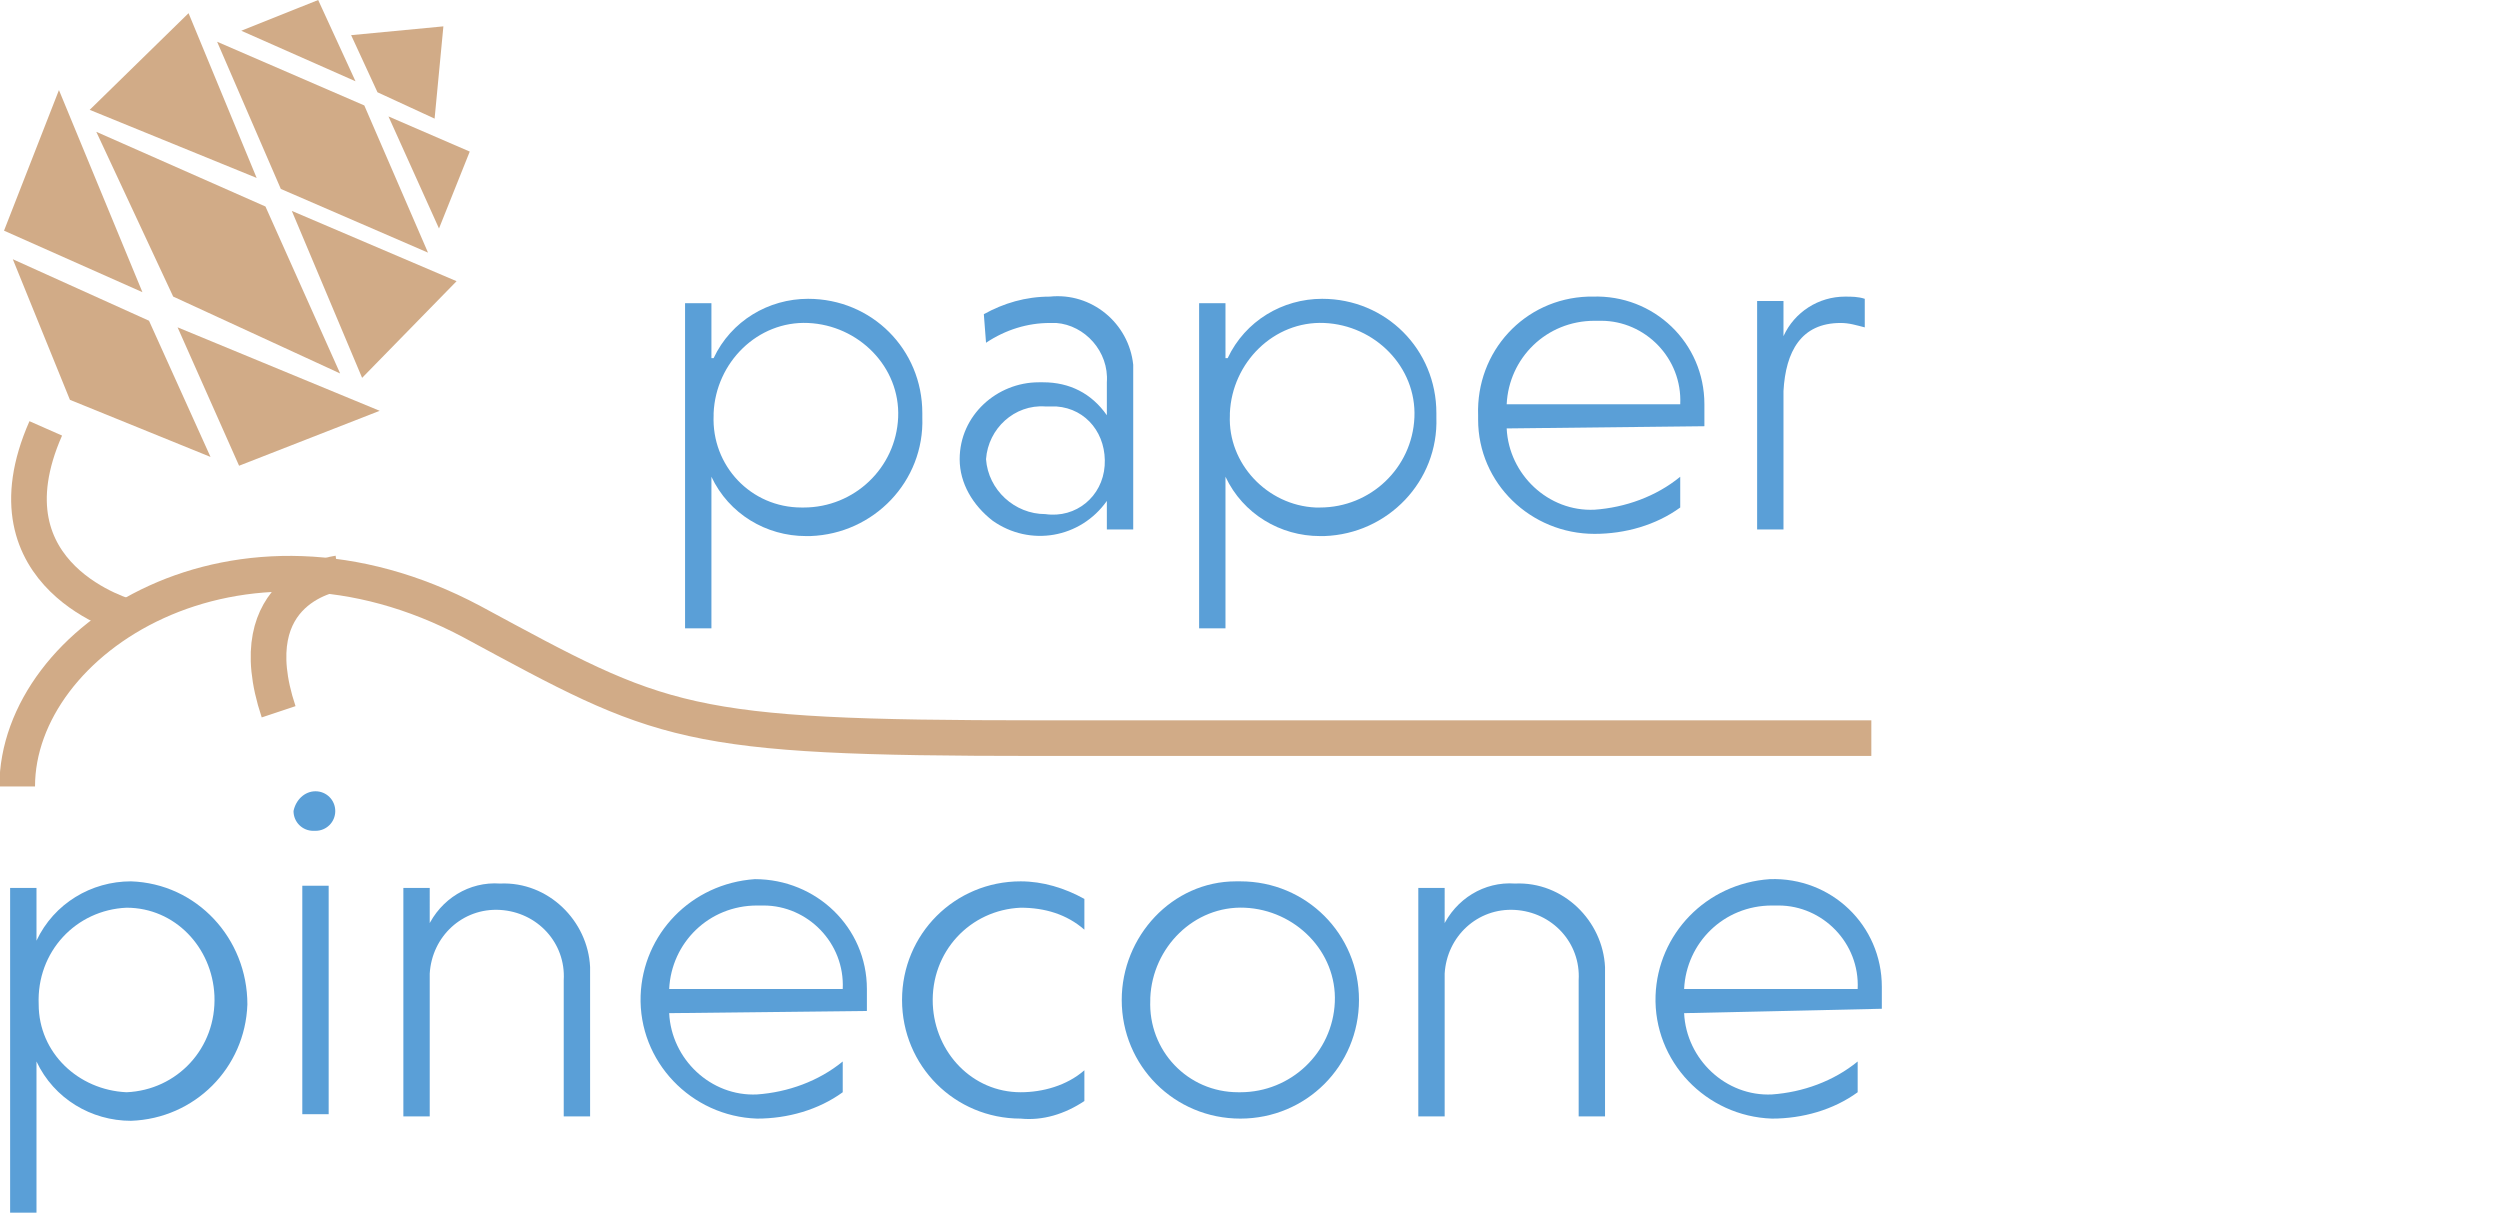 <?xml version="1.0" encoding="utf-8"?>
<!-- Generator: Adobe Illustrator 22.0.1, SVG Export Plug-In . SVG Version: 6.00 Build 0)  -->
<svg version="1.1" id="Layer_1" xmlns="http://www.w3.org/2000/svg" xmlns:xlink="http://www.w3.org/1999/xlink" x="0px" y="0px"
	 viewBox="0 0 113.8 55.2" style="enable-background:new 0 0 113.8 55.2;" xml:space="preserve">
<style type="text/css">
	.st0{fill:#D1AB87;}
	.st1{fill:#5A9FD7;}
	.st2{fill:none;stroke:#D1AB87;stroke-width:1.622;stroke-miterlimit:10;}
</style>
<g id="Group_11" transform="translate(-861.917 120)">
	<g id="Group_9">
		<g id="Group_6">
			<g id="Group_5">
				<path id="Path_5" class="st0" d="M876.4-120l-3.5,1.4l5.2,2.3L876.4-120z"/>
				<path id="Path_6" class="st0" d="M870.5-119.4L866-115l7.6,3.1L870.5-119.4z"/>
				<path id="Path_7" class="st0" d="M866.3-114l3.5,7.5l7.6,3.5l-3.4-7.6L866.3-114z"/>
				<path id="Path_8" class="st0" d="M864.6-115.9l-2.5,6.4l6.3,2.8L864.6-115.9z"/>
				<path id="Path_9" class="st0" d="M862.5-108.2l2.6,6.4l6.4,2.6l-2.8-6.2L862.5-108.2z"/>
				<path id="Path_10" class="st0" d="M881.7-114.6l0.4-4.2l-4.2,0.4l1.2,2.6L881.7-114.6z"/>
				<path id="Path_11" class="st0" d="M881.9-109.6l1.4-3.5l-3.7-1.6L881.9-109.6z"/>
				<path id="Path_12" class="st0" d="M881.4-108.5l-2.9-6.7l-6.7-2.9l2.9,6.7L881.4-108.5z"/>
				<path id="Path_13" class="st0" d="M882.7-107.2l-7.5-3.2l3.2,7.6L882.7-107.2z"/>
				<path id="Path_14" class="st0" d="M870-105.1l2.8,6.3l6.4-2.5L870-105.1z"/>
			</g>
		</g>
		<g id="Group_7" transform="translate(31.001 13.502)">
			<path id="Path_15" class="st1" d="M863.4-117.2c0.8-1.7,2.5-2.7,4.3-2.7c2.9,0,5.2,2.3,5.2,5.2c0,0.1,0,0.2,0,0.2
				c0.1,2.9-2.2,5.3-5.1,5.4c-0.1,0-0.1,0-0.2,0c-1.8,0-3.5-1-4.3-2.7v6.9h-1.2v-14.8h1.2V-117.2z M867.5-110.4
				c2.3,0,4.2-1.8,4.3-4.1s-1.8-4.2-4.1-4.3s-4.2,1.8-4.3,4.1c0,0,0,0,0,0.1c-0.1,2.3,1.7,4.2,4,4.2
				C867.4-110.4,867.4-110.4,867.5-110.4z"/>
			<path id="Path_16" class="st1" d="M875.7-119.2c0.9-0.5,1.9-0.8,3-0.8c1.9-0.2,3.6,1.2,3.8,3.1c0,0.2,0,0.5,0,0.7v6.8h-1.2v-1.3
				c-1.2,1.7-3.5,2.1-5.2,0.9c-0.9-0.7-1.5-1.7-1.5-2.8c0-2,1.7-3.5,3.6-3.5c0.1,0,0.1,0,0.2,0c1.2,0,2.2,0.5,2.9,1.5v-1.5
				c0.1-1.4-1-2.6-2.3-2.7c-0.1,0-0.2,0-0.3,0c-1,0-2,0.3-2.9,0.9L875.7-119.2z M878.5-110.1c1.4,0.2,2.6-0.8,2.7-2.2
				s-0.8-2.6-2.2-2.7c-0.2,0-0.4,0-0.5,0c-1.4-0.1-2.6,1-2.7,2.4C875.9-111.2,877.1-110.1,878.5-110.1L878.5-110.1z"/>
			<path id="Path_17" class="st1" d="M886.8-117.2c0.8-1.7,2.5-2.7,4.3-2.7c2.9,0,5.2,2.3,5.2,5.2c0,0.1,0,0.2,0,0.2
				c0.1,2.9-2.2,5.3-5.1,5.4c-0.1,0-0.1,0-0.2,0c-1.8,0-3.5-1-4.3-2.7v6.9h-1.2v-14.8h1.2V-117.2z M891-110.4c2.3,0,4.2-1.8,4.3-4.1
				s-1.8-4.2-4.1-4.3s-4.2,1.8-4.3,4.1c0,0,0,0,0,0.1c-0.1,2.2,1.7,4.1,3.9,4.2C890.9-110.4,890.9-110.4,891-110.4L891-110.4z"/>
			<path id="Path_18" class="st1" d="M899.5-114c0.1,2.1,1.9,3.8,4,3.7c1.4-0.1,2.8-0.6,3.9-1.5v1.4c-1.1,0.8-2.5,1.2-3.9,1.2
				c-2.9,0-5.3-2.3-5.3-5.2c0-0.1,0-0.1,0-0.2c-0.1-2.9,2.1-5.3,5-5.4c0.1,0,0.1,0,0.2,0c2.8-0.1,5.1,2.1,5.1,4.9c0,0.1,0,0.2,0,0.2
				c0,0.3,0,0.5,0,0.8L899.5-114z M899.5-115.1h7.9c0.1-2.1-1.6-3.8-3.6-3.8c-0.1,0-0.2,0-0.3,0
				C901.3-118.9,899.6-117.2,899.5-115.1z"/>
			<path id="Path_19" class="st1" d="M912.1-118.2c0.5-1.1,1.6-1.8,2.8-1.8c0.3,0,0.6,0,0.9,0.1v1.3c-0.4-0.1-0.7-0.2-1.1-0.2
				c-1.8,0-2.5,1.3-2.6,3.1v6.3h-1.2v-10.4h1.2L912.1-118.2L912.1-118.2z"/>
		</g>
		<g id="Group_8" transform="translate(0.178 36.019)">
			<path id="Path_20" class="st1" d="M863.4-113.2c0.8-1.7,2.5-2.7,4.3-2.7c3,0.1,5.3,2.6,5.3,5.6c-0.1,2.9-2.4,5.2-5.3,5.3
				c-1.8,0-3.5-1-4.3-2.7v6.9h-1.2v-14.8h1.2V-113.2z M867.5-106.3c2.3-0.1,4.1-2,4-4.4c-0.1-2.2-1.8-4-4-4c-2.3,0.1-4.1,2-4,4.4
				C863.5-108.1,865.3-106.4,867.5-106.3z"/>
			<path id="Path_21" class="st1" d="M876.1-120c0.5,0,0.9,0.4,0.9,0.9c0,0,0,0,0,0c0,0.5-0.4,0.9-0.9,0.9c0,0,0,0-0.1,0
				c-0.5,0-0.9-0.4-0.9-0.9C875.2-119.6,875.6-120,876.1-120z M876.7-105.3h-1.2v-10.4h1.2V-105.3z"/>
			<path id="Path_22" class="st1" d="M881.2-113.8c0.6-1.3,1.9-2.1,3.3-2c2.2-0.1,4,1.7,4.1,3.8c0,0.1,0,0.3,0,0.4v6.4h-1.2v-6.2
				c0.1-1.7-1.2-3.1-2.9-3.2c-1.7-0.1-3.1,1.2-3.2,2.9c0,0.1,0,0.1,0,0.2v6.3h-1.2v-10.4h1.2V-113.8z"/>
			<path id="Path_23" class="st1" d="M892.2-109.9c0.1,2.1,1.9,3.8,4,3.7c1.4-0.1,2.8-0.6,3.9-1.5v1.4c-1.1,0.8-2.5,1.2-3.9,1.2
				c-3-0.1-5.4-2.6-5.3-5.6c0.1-2.8,2.3-5.1,5.2-5.3c2.8,0,5.1,2.2,5.1,5c0,0.1,0,0.1,0,0.2c0,0.3,0,0.5,0,0.8L892.2-109.9z
				 M892.2-111h7.9c0.1-2.1-1.6-3.8-3.6-3.8c-0.1,0-0.2,0-0.3,0C894-114.8,892.3-113.1,892.2-111L892.2-111z"/>
			<path id="Path_24" class="st1" d="M911.1-105.9c-0.9,0.6-1.9,0.9-2.9,0.8c-3,0-5.4-2.4-5.4-5.4c0-3,2.4-5.4,5.4-5.4l0,0
				c1,0,2,0.3,2.9,0.8v1.4c-0.8-0.7-1.8-1-2.9-1c-2.3,0.1-4.1,2-4,4.4c0.1,2.2,1.8,4,4,4c1,0,2.1-0.3,2.9-1V-105.9z"/>
			<path id="Path_25" class="st1" d="M918.2-115.9c3,0,5.4,2.4,5.4,5.4s-2.4,5.4-5.4,5.4c-3,0-5.4-2.4-5.4-5.4l0,0
				c0-2.9,2.3-5.4,5.2-5.4C918.1-115.9,918.1-115.9,918.2-115.9z M918.2-106.3c2.3,0,4.2-1.8,4.3-4.1s-1.8-4.2-4.1-4.3
				s-4.2,1.8-4.3,4.1c0,0,0,0,0,0.1c-0.1,2.3,1.7,4.2,4,4.2C918.1-106.3,918.2-106.3,918.2-106.3z"/>
			<path id="Path_26" class="st1" d="M927.4-113.8c0.6-1.3,1.9-2.1,3.3-2c2.2-0.1,4,1.7,4.1,3.8c0,0.1,0,0.3,0,0.4v6.4h-1.2v-6.2
				c0.1-1.7-1.2-3.1-2.9-3.2c-1.7-0.1-3.1,1.2-3.2,2.9c0,0.1,0,0.1,0,0.2v6.3h-1.2v-10.4h1.2V-113.8z"/>
			<path id="Path_27" class="st1" d="M938.4-109.9c0.1,2.1,1.9,3.8,4,3.7c1.4-0.1,2.8-0.6,3.9-1.5v1.4c-1.1,0.8-2.5,1.2-3.9,1.2
				c-3-0.1-5.4-2.6-5.3-5.6c0.1-2.8,2.3-5.1,5.2-5.3c2.8-0.1,5.1,2.1,5.1,4.9c0,0.1,0,0.2,0,0.2c0,0.3,0,0.5,0,0.8L938.4-109.9z
				 M938.4-111h7.9c0.1-2.1-1.6-3.8-3.6-3.8c-0.1,0-0.2,0-0.3,0C940.2-114.8,938.5-113.1,938.4-111L938.4-111z"/>
		</g>
		<path id="Path_28" class="st2" d="M862.7-84.2c0-6.7,10-13.2,20.7-7.5c8.7,4.7,9.5,5.3,25.8,5.3h37.9"/>
		<path id="Path_29" class="st2" d="M867.8-91.9c0,0-6.8-1.8-3.8-8.6"/>
		<path id="Path_30" class="st2" d="M877.3-93.9c0,0-4.6,0.6-2.7,6.3"/>
	</g>
</g>
</svg>
